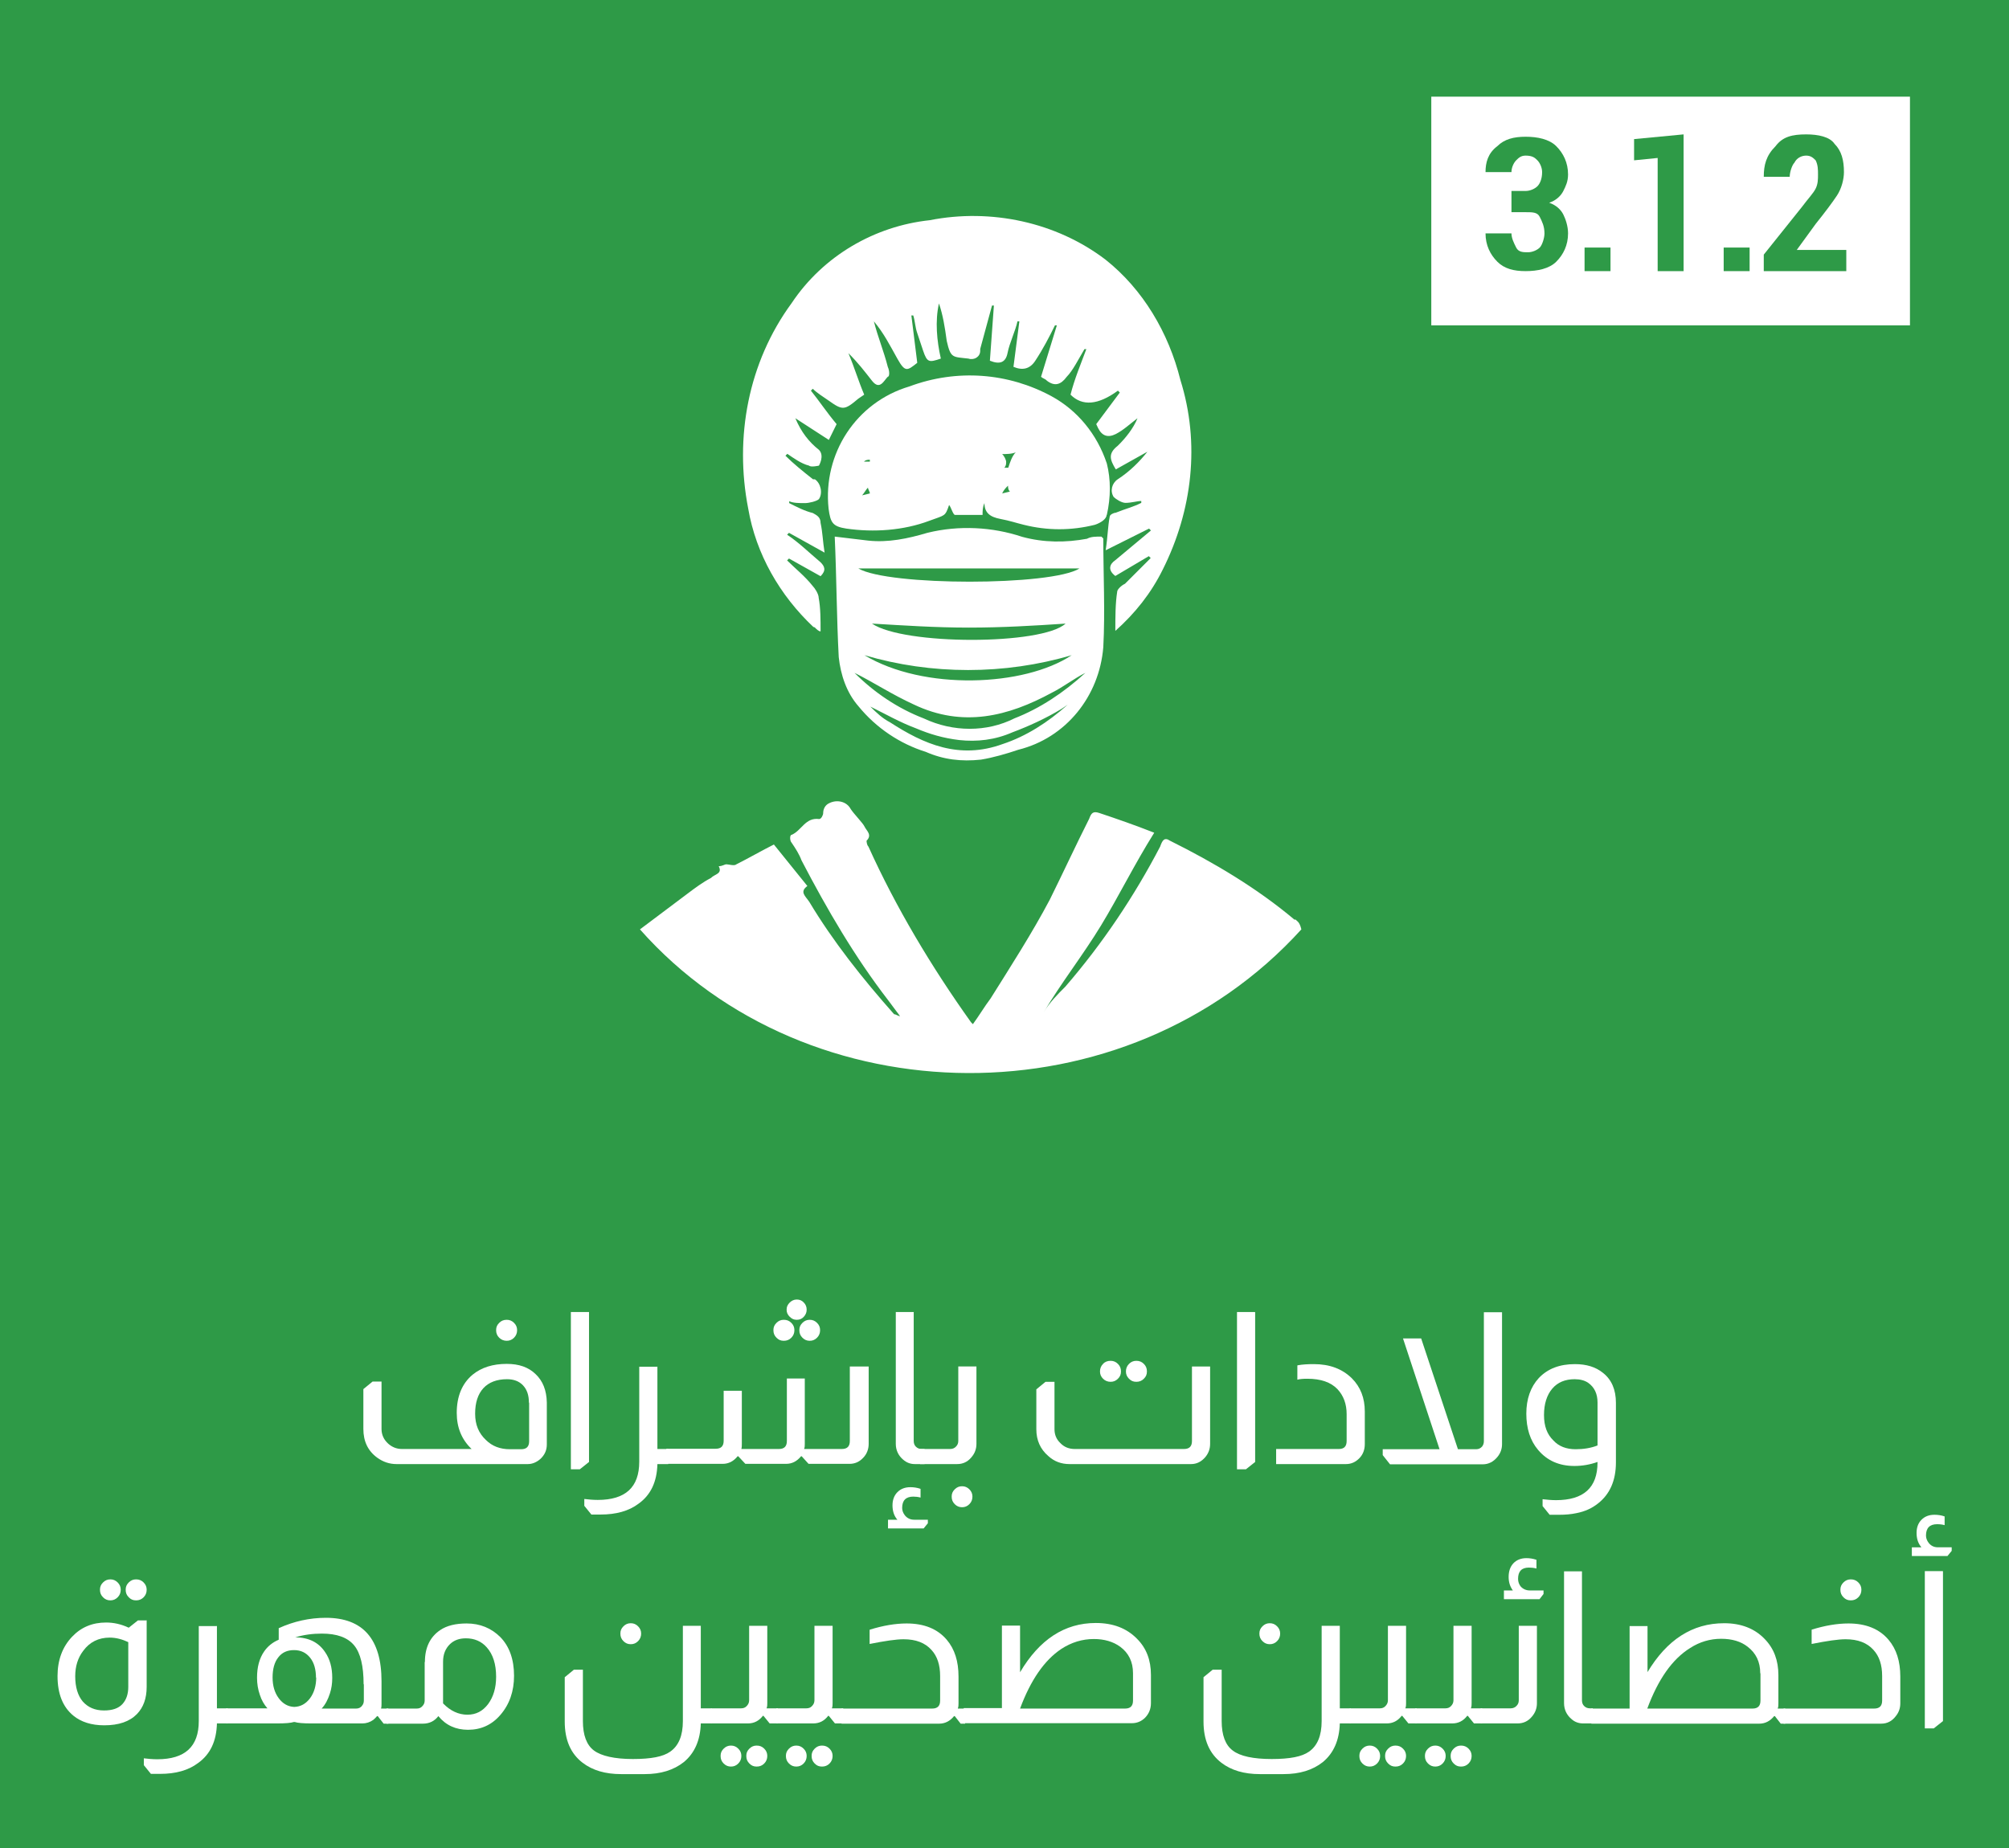<?xml version="1.0" encoding="UTF-8"?><svg id="Layer_1" xmlns="http://www.w3.org/2000/svg" viewBox="0 0 85.2 78.4"><defs><style>.cls-1{fill:#fff;}.cls-2{fill:#2e9a47;}</style></defs><rect class="cls-2" x="-.5" y="-.5" width="86.3" height="79.8"/><ellipse class="cls-2" cx="33.88" cy="38.17" rx=".33" ry=".84"/><ellipse class="cls-2" cx="39.24" cy="38.17" rx=".75" ry="1.09"/><path class="cls-1" d="M54.9,39.01c-1.59-1.34-3.43-2.43-5.28-3.35-.25-.17-.33,0-.42,.25-1.09,2.09-2.43,4.1-4.02,5.94-.33,.33-.67,.67-.92,1.09,.75-1.26,1.67-2.43,2.43-3.68s1.42-2.6,2.26-3.94c-.84-.33-1.59-.59-2.34-.84-.25-.08-.33,0-.42,.25-.59,1.17-1.09,2.26-1.67,3.43-.75,1.42-1.67,2.85-2.51,4.19-.25,.33-.5,.75-.75,1.09l-.08-.08c-1.67-2.34-3.18-4.86-4.35-7.45-.08-.08-.08-.25-.08-.25,.25-.25,0-.42-.08-.59s-.42-.5-.59-.75c-.17-.33-.59-.42-.92-.25-.17,.08-.25,.25-.25,.42,0,.08-.08,.25-.17,.25-.59-.08-.75,.5-1.17,.67-.08,0-.08,.25,0,.33,.17,.25,.33,.5,.42,.75,1.09,2.09,2.26,4.1,3.68,5.94l.5,.67c-.08,0-.17-.08-.25-.08-1.34-1.51-2.6-3.1-3.6-4.77-.17-.25-.42-.42-.08-.67l-1.42-1.76c-.5,.25-1.09,.59-1.59,.84-.08,.08-.33,0-.42,0s-.17,.08-.33,.08c.17,.33-.17,.33-.33,.5-.33,.17-.67,.42-1,.67l-2.01,1.51c7.12,8.04,20.6,8.21,28.05,0-.08-.33-.17-.33-.25-.42Z"/><path class="cls-1" d="M34.55,26.61c.08,.08,.17,.17,.25,.17,0-.5,0-1-.08-1.42,0-.17-.17-.42-.25-.5-.33-.42-.75-.75-1.09-1.09l.08-.08,1.34,.75c.25-.25,.17-.42,0-.59-.5-.42-.92-.84-1.42-1.17l.08-.08,1.51,.84c-.08-.5-.08-.84-.17-1.26,0-.25-.17-.33-.33-.42-.33-.08-.67-.25-1-.42v-.08c.17,.08,.42,.08,.67,.08,.17,0,.5-.08,.59-.17,.17-.25,.08-.67-.17-.84h-.08c-.42-.33-.84-.67-1.17-1l.08-.08c.25,.17,.59,.42,.92,.5,.08,.08,.42,0,.42,0,0,0,.25-.42,0-.67-.42-.33-.75-.75-1-1.34l1.42,.92,.33-.67c-.42-.5-.75-1-1.09-1.42l.08-.08c.17,.17,.42,.33,.67,.5,.59,.42,.67,.42,1.26-.08l.25-.17c-.25-.59-.42-1.17-.67-1.76,.42,.42,.67,.75,1,1.17s.5,0,.67-.17c.08,0,.08-.25,0-.42-.17-.67-.42-1.26-.59-1.93,.42,.5,.67,1,1,1.59s.42,.5,.84,.17l-.25-2.01h.08c.08,.25,.08,.5,.17,.75l.25,.75c.17,.5,.25,.5,.75,.33-.17-.75-.25-1.59-.08-2.34,.17,.5,.25,1,.33,1.59,.17,.75,.25,.67,.92,.75,.25,.08,.5-.08,.5-.33v-.08l.5-1.84h.08l-.17,2.34c.42,.17,.67,.08,.75-.33,.08-.42,.33-.92,.42-1.34h.08l-.25,1.93q.59,.25,.92-.25c.33-.5,.59-1,.84-1.51h.08l-.67,2.18c.08,.08,.17,.08,.25,.17,.33,.25,.59,.17,.84-.17,.25-.25,.5-.75,.75-1.17h.08c-.25,.67-.5,1.26-.67,1.93q.75,.75,2.01-.17l.08,.08-1,1.34,.08,.17q.25,.5,.75,.25c.33-.17,.59-.42,.92-.67-.17,.42-.5,.84-.84,1.17-.42,.33-.33,.59-.08,1l1.34-.75c-.33,.42-.75,.84-1.26,1.17-.25,.17-.33,.5-.17,.75,.08,.08,.33,.25,.5,.25,.25,0,.5-.08,.67-.08v.08c-.33,.17-.67,.25-1.09,.42-.08,0-.25,.08-.25,.17-.08,.42-.08,.84-.17,1.42l1.84-.92,.08,.08-1.51,1.26c-.25,.17-.33,.42,0,.67l1.42-.84,.08,.08-1.09,1.09c-.17,.08-.33,.25-.33,.33-.08,.5-.08,1.09-.08,1.67,.84-.75,1.51-1.59,2.01-2.6,1.26-2.51,1.59-5.36,.75-8.04-.5-2.01-1.59-3.85-3.18-5.11-2.09-1.59-4.86-2.18-7.45-1.67-2.34,.25-4.52,1.51-5.86,3.52-1.84,2.51-2.43,5.69-1.84,8.71,.33,1.93,1.34,3.68,2.76,5.02Z"/><path class="cls-1" d="M46.11,22.85c-.92,.17-1.84,.17-2.76-.08-1.26-.42-2.68-.5-4.02-.17-.84,.25-1.67,.42-2.51,.33l-1.42-.17c.08,1.76,.08,3.43,.17,5.11,.08,.75,.33,1.51,.84,2.09,.75,.92,1.76,1.59,2.85,1.93,.75,.33,1.51,.42,2.34,.33,.5-.08,1.09-.25,1.59-.42,2.01-.5,3.43-2.26,3.6-4.35,.08-1.51,0-3.1,0-4.61l-.08-.08c-.25,0-.42,0-.59,.08Zm-.33,1.26c-1.17,.75-8.12,.75-9.38,0h9.38Zm-.33,3.68c-2.01,1.34-6.28,1.51-8.79,0,2.85,.84,5.94,.84,8.79,0Zm-8.46-1.34c1.34,.08,2.68,.17,4.1,.17s2.76-.08,4.1-.17c-1,.92-6.87,.92-8.21,0Zm5.53,5.11c-1.84,.67-3.35,0-4.77-.92-.33-.17-.59-.42-.84-.67,.67,.33,1.26,.67,1.93,.92,.59,.25,1.17,.42,1.84,.5,.75,.08,1.51,0,2.26-.33,.67-.25,1.42-.59,2.09-1l.25-.17c-.84,.75-1.76,1.34-2.76,1.67Zm.5-1.09c-1.17,.59-2.6,.59-3.85,0-1.09-.42-2.09-1.09-2.93-1.93,.84,.42,1.59,.92,2.51,1.34,2.09,1,4.02,.5,5.86-.5,.5-.25,.92-.59,1.42-.84-.92,.84-1.93,1.51-3.01,1.93Z"/><path class="cls-1" d="M46.94,21.84c.17-.75,.17-1.51,0-2.18-.42-1.26-1.26-2.26-2.34-2.85-1.84-1-4.02-1.17-6.03-.42-2.26,.67-3.68,2.85-3.43,5.19,.08,.59,.17,.75,.75,.84,1.17,.17,2.43,.08,3.52-.33,.67-.25,.67-.17,.84-.67,.08,.08,.17,.42,.25,.42h1.17c0-.17,0-.33,.08-.5,0,.42,.25,.59,.67,.67s.67,.17,1,.25c1,.25,2.01,.25,3.01,0,.25-.08,.5-.25,.5-.42Zm-10.05-2.34v.08h-.25c.08-.08,.17-.08,.25-.08Zm-.33,1.51c.08-.08,.17-.25,.25-.33,0,.08,.08,.17,.08,.25l-.33,.08Zm6.53-1.84c-.17,.17-.25,.42-.33,.67h-.17c.08-.08,.08-.17,.08-.25s-.08-.25-.17-.33c.17,0,.42,0,.59-.08h0Zm-.59,1.76c.08-.17,.17-.25,.25-.33,0,.08,0,.17,.08,.25l-.33,.08Z"/><rect class="cls-1" x="60.7" y="4.1" width="20.3" height="9.7"/><g><path class="cls-2" d="M63,9.9h1.1c0,.2,.1,.4,.2,.6s.3,.2,.5,.2,.4-.1,.5-.2,.2-.4,.2-.6c0-.3-.1-.5-.2-.7s-.3-.2-.6-.2h-.6v-.9h.6c.2,0,.4-.1,.5-.2,.1-.1,.2-.3,.2-.6,0-.2-.1-.4-.2-.5s-.2-.2-.5-.2c-.2,0-.3,.1-.4,.2s-.2,.3-.2,.5h-1.1c0-.4,.1-.8,.5-1.1,.3-.3,.7-.4,1.2-.4s1,.1,1.3,.4,.5,.7,.5,1.2c0,.3-.1,.5-.2,.7s-.3,.4-.6,.5c.3,.1,.5,.3,.6,.5s.2,.5,.2,.8c0,.5-.2,.9-.5,1.2s-.8,.4-1.3,.4-.9-.1-1.2-.4c-.3-.3-.5-.7-.5-1.2Z"/><path class="cls-2" d="M67.2,11.5v-1h1.1v1h-1.1Z"/><path class="cls-2" d="M69.3,6.8v-.9l2.1-.2v5.8h-1.1V6.7l-1,.1Z"/><path class="cls-2" d="M73.1,11.5v-1h1.1v1h-1.1Z"/><path class="cls-2" d="M74.8,7.5c0-.5,.1-.9,.5-1.3,.3-.4,.7-.5,1.3-.5,.5,0,1,.1,1.2,.4,.3,.3,.4,.7,.4,1.2,0,.3-.1,.7-.3,1-.2,.3-.5,.7-.9,1.2l-.8,1.1h2.1v.9h-3.5v-.7l1.6-2c.3-.4,.5-.6,.6-.8s.1-.4,.1-.6,0-.4-.1-.6c-.1-.1-.2-.2-.4-.2s-.4,.1-.5,.3c-.1,.1-.2,.4-.2,.6h-1.1Z"/></g><g><path class="cls-1" d="M20,61.46c-.42-.4-.63-.91-.63-1.53,0-.71,.23-1.25,.67-1.62,.38-.31,.86-.46,1.45-.46,.52,0,.92,.14,1.22,.43,.31,.29,.47,.69,.48,1.21v1.78c0,.24-.09,.44-.27,.61-.16,.14-.34,.22-.54,.22h-5.56c-.3,0-.57-.09-.82-.27-.4-.29-.59-.7-.59-1.22v-1.69l.39-.32h.38v2.01c0,.25,.1,.46,.29,.63,.16,.14,.35,.22,.58,.22h2.96Zm2.43-1.97c0-.31-.08-.55-.25-.73s-.4-.26-.68-.26c-.43,0-.77,.13-1,.38s-.35,.61-.35,1.08,.15,.83,.46,1.12c.26,.26,.6,.39,1.01,.39h.48c.23,0,.34-.11,.34-.34v-1.63Zm-.94-3.51c.12,0,.22,.04,.31,.13,.09,.09,.13,.19,.13,.31s-.04,.23-.13,.32c-.09,.09-.19,.13-.31,.13s-.23-.04-.32-.13c-.09-.09-.13-.19-.13-.32s.04-.22,.13-.31c.09-.09,.19-.13,.32-.13Z"/><path class="cls-1" d="M24.98,55.66v6.35l-.39,.31h-.38v-6.67h.77Z"/><path class="cls-1" d="M27.88,57.96v3.5h.46v.64h-.46c-.02,.75-.28,1.31-.8,1.68-.41,.31-.95,.46-1.61,.46-.1,0-.23,0-.39,0l-.3-.37v-.29c.17,.02,.36,.04,.57,.04,1.18,0,1.76-.54,1.76-1.62v-4.03h.76Z"/><path class="cls-1" d="M36.84,57.96v3.28c0,.23-.08,.44-.24,.6-.16,.17-.35,.25-.57,.25h-1.74l-.29-.32h-.03c-.17,.21-.38,.32-.63,.32h-1.73l-.3-.32h-.03c-.17,.21-.38,.32-.63,.32h-2.39v-.64h2.09c.23,0,.34-.11,.34-.34v-2.12h.77v2.25c0,.08,0,.15-.02,.22h1.59c.23,0,.34-.11,.34-.34v-2.65h.76v2.77c0,.08,0,.15-.03,.22h1.6c.23,0,.34-.11,.34-.34v-3.16h.77Zm-3.6-1.98c.13,0,.23,.04,.32,.13,.09,.09,.13,.19,.13,.31s-.04,.23-.13,.32c-.09,.09-.19,.13-.32,.13s-.22-.04-.31-.13-.13-.19-.13-.32,.04-.22,.13-.31,.19-.13,.31-.13Zm.55-.86c.12,0,.22,.04,.3,.13,.08,.08,.12,.18,.12,.3s-.04,.21-.12,.3-.18,.13-.3,.13-.21-.04-.3-.13-.13-.18-.13-.3,.04-.21,.13-.3c.08-.08,.18-.13,.3-.13Zm.55,.86c.12,0,.22,.04,.31,.13s.13,.19,.13,.31-.04,.23-.13,.32-.19,.13-.31,.13-.22-.04-.31-.13-.13-.19-.13-.32,.04-.22,.13-.31,.19-.13,.31-.13Z"/><path class="cls-1" d="M38.04,64.44c-.13-.16-.19-.36-.19-.59s.07-.42,.21-.56c.14-.14,.32-.21,.55-.21,.14,0,.28,.02,.43,.07v.37c-.11-.03-.21-.04-.31-.04-.31,0-.47,.16-.47,.48,0,.11,.04,.22,.12,.32,.1,.12,.23,.18,.39,.18h.58v.15l-.18,.22h-1.51v-.37h.4Zm.71-8.78v5.46c0,.1,.03,.18,.09,.24,.07,.07,.15,.1,.25,.1h.12v.64h-.41c-.19,0-.35-.06-.5-.19-.2-.17-.31-.4-.31-.67v-5.59h.77Z"/><path class="cls-1" d="M41.41,57.96v3.28c0,.22-.07,.41-.22,.58-.16,.19-.36,.28-.6,.28h-1.57v-.64h1.28c.1,0,.19-.04,.25-.11,.06-.06,.09-.14,.09-.23v-3.16h.77Zm-.61,5.08c.12,0,.22,.04,.31,.13s.13,.19,.13,.31-.04,.23-.13,.32-.19,.13-.31,.13-.22-.04-.31-.13-.13-.19-.13-.32,.04-.22,.13-.31,.19-.13,.31-.13Z"/><path class="cls-1" d="M51.32,57.96v3.28c0,.22-.07,.4-.2,.56-.17,.2-.37,.3-.61,.3h-5.15c-.35,0-.65-.11-.9-.34-.34-.29-.51-.67-.51-1.14v-1.69l.39-.32h.38v2.01c0,.23,.08,.43,.25,.59,.16,.17,.37,.25,.61,.25h4.63c.23,0,.34-.11,.34-.34v-3.16h.76Zm-4.22-.24c.12,0,.22,.04,.31,.13,.09,.09,.13,.19,.13,.32s-.04,.22-.13,.31-.19,.13-.31,.13-.23-.04-.32-.13-.13-.19-.13-.31,.04-.23,.13-.32c.08-.09,.19-.13,.32-.13Zm1.09,0c.13,0,.23,.04,.32,.13,.09,.09,.13,.19,.13,.32s-.04,.22-.13,.31-.19,.13-.32,.13-.22-.04-.31-.13-.13-.19-.13-.31,.04-.23,.13-.32c.09-.09,.19-.13,.31-.13Z"/><path class="cls-1" d="M53.23,55.66v6.35l-.39,.31h-.38v-6.67h.76Z"/><path class="cls-1" d="M55.03,57.91c.22-.04,.45-.05,.69-.05,.67,0,1.2,.2,1.61,.6,.37,.37,.55,.84,.55,1.41v1.38c0,.23-.07,.43-.22,.59-.16,.17-.35,.26-.58,.26h-2.96v-.64h2.66c.22,0,.33-.11,.33-.34v-1.14c0-.43-.13-.78-.39-1.06-.28-.29-.7-.44-1.28-.44-.17,0-.31,.01-.42,.04v-.6Z"/><path class="cls-1" d="M63.7,55.66v5.59c0,.2-.06,.38-.19,.54-.17,.21-.38,.32-.63,.32h-3.93l-.31-.39v-.25h2.41l-1.55-4.7h.77l1.56,4.7h.77c.11,0,.19-.04,.26-.12,.05-.07,.07-.14,.07-.23v-5.46h.77Z"/><path class="cls-1" d="M67.75,62.01c-.31,.11-.64,.17-.98,.17-.65,0-1.16-.23-1.54-.68-.34-.4-.5-.92-.5-1.54s.18-1.13,.53-1.51c.38-.4,.89-.59,1.53-.59,.49,0,.88,.12,1.19,.37,.37,.29,.55,.72,.55,1.27v2.53c0,.77-.26,1.35-.76,1.74-.25,.2-.55,.34-.91,.41-.23,.05-.48,.07-.73,.07-.14,0-.28,0-.41,0l-.3-.37v-.29c.18,.02,.37,.04,.57,.04,1.17,0,1.76-.53,1.76-1.6Zm0-2.52c0-.37-.13-.65-.4-.84-.15-.1-.34-.15-.57-.15-.4,0-.72,.13-.95,.4-.23,.27-.35,.65-.35,1.12s.13,.82,.4,1.08c.23,.25,.55,.37,.94,.37,.34,0,.65-.05,.93-.16v-1.83Z"/><path class="cls-1" d="M6.22,68.72v2.83c0,.49-.14,.87-.41,1.15-.31,.32-.77,.48-1.39,.48-.54,0-.98-.14-1.31-.41-.45-.37-.67-.93-.67-1.68,0-.68,.21-1.24,.62-1.67,.38-.4,.86-.6,1.44-.6,.32,0,.64,.07,.96,.22l.39-.31h.38Zm-.77,.94c-.26-.13-.53-.2-.8-.2-.47,0-.85,.19-1.12,.56-.23,.3-.34,.66-.34,1.08,0,.46,.11,.82,.32,1.07,.22,.25,.52,.38,.9,.38,.36,0,.62-.09,.79-.28,.16-.18,.24-.42,.24-.72v-1.89Zm-.77-2.67c.12,0,.22,.04,.31,.13,.09,.09,.13,.19,.13,.31s-.04,.23-.13,.32c-.09,.09-.19,.13-.31,.13s-.22-.04-.31-.13-.13-.19-.13-.32,.04-.22,.13-.31,.19-.13,.31-.13Zm1.09,0c.13,0,.23,.04,.32,.13s.13,.19,.13,.31-.04,.23-.13,.32-.19,.13-.32,.13-.22-.04-.31-.13-.13-.19-.13-.32,.04-.22,.13-.31,.19-.13,.31-.13Z"/><path class="cls-1" d="M9.2,68.96v3.5h.46v.64h-.46c-.02,.75-.28,1.31-.8,1.68-.41,.31-.95,.46-1.61,.46-.1,0-.23,0-.39,0l-.3-.37v-.29c.17,.02,.36,.04,.57,.04,1.18,0,1.76-.54,1.76-1.62v-4.03h.76Z"/><path class="cls-1" d="M11.82,69.06c.64-.29,1.31-.44,2-.44,1.57,0,2.36,.9,2.36,2.69v.95c0,.07,0,.14-.02,.21h.31v.64h-.2l-.25-.32h-.03c-.05,.06-.1,.11-.16,.16-.14,.1-.3,.15-.46,.15h-2.17c-.34,0-.58-.02-.7-.06h-.04c-.12,.04-.36,.06-.71,.06h-2.16v-.64h1.75c-.14-.16-.25-.35-.32-.57-.08-.23-.12-.47-.12-.73,0-.45,.1-.82,.3-1.11,.15-.22,.36-.39,.62-.5v-.5Zm1.58,2.1c0-.35-.08-.64-.25-.85s-.39-.32-.68-.32-.51,.1-.67,.31c-.16,.2-.24,.49-.24,.85s.09,.65,.26,.88c.17,.23,.39,.36,.66,.37,.27-.01,.49-.13,.67-.37,.17-.23,.26-.53,.26-.88Zm2.02,.28c0-.77-.13-1.32-.4-1.65-.28-.34-.74-.5-1.37-.5-.4,0-.77,.05-1.13,.16,.58,0,1,.22,1.27,.63,.2,.29,.3,.65,.3,1.09,0,.23-.03,.45-.1,.66-.08,.25-.19,.47-.35,.64h1.46c.11,0,.2-.04,.26-.13,.05-.06,.07-.13,.07-.22v-.68Z"/><path class="cls-1" d="M18.02,70.49c0-.61,.22-1.06,.65-1.35,.28-.19,.66-.28,1.12-.28,.57,0,1.05,.2,1.43,.58,.38,.39,.58,.94,.58,1.64,0,.65-.19,1.21-.58,1.66-.36,.42-.82,.63-1.37,.63-.52,0-.94-.19-1.26-.58-.16,.21-.38,.32-.65,.32h-1.55v-.64h1.28c.1,0,.18-.03,.24-.1,.07-.07,.1-.15,.1-.24v-1.63Zm.77,1.76c.31,.32,.66,.48,1.03,.48s.65-.15,.88-.45c.22-.3,.34-.68,.34-1.16,0-.53-.13-.95-.4-1.25-.22-.25-.52-.38-.88-.38-.28,0-.5,.08-.67,.24-.2,.19-.3,.44-.3,.75v1.76Z"/><path class="cls-1" d="M29.72,68.96v3.5h.46v.64h-.46c-.02,.71-.26,1.26-.72,1.64-.43,.34-.98,.51-1.66,.51h-1c-.67,0-1.21-.16-1.63-.48-.51-.39-.76-.97-.76-1.75v-1.88l.39-.32h.38v2.18c0,.6,.16,1.02,.47,1.25s.87,.36,1.65,.36,1.28-.1,1.58-.31c.36-.25,.54-.68,.54-1.3v-4.04h.77Zm-2.97-.11c.12,0,.22,.04,.31,.13s.13,.19,.13,.31-.04,.23-.13,.32-.19,.13-.31,.13-.22-.04-.31-.13c-.09-.09-.13-.19-.13-.32s.04-.22,.13-.31c.09-.09,.19-.13,.31-.13Z"/><path class="cls-1" d="M32.54,68.96v3.28c0,.07,0,.14-.03,.22h.48v.64h-.35l-.26-.32h-.03c-.16,.21-.37,.32-.63,.32h-1.57v-.64h1.28c.1,0,.17-.03,.23-.09,.07-.07,.11-.15,.11-.25v-3.16h.77Zm-1.54,5.08c.12,0,.22,.04,.31,.13s.13,.19,.13,.31-.04,.23-.13,.32-.19,.13-.31,.13-.22-.04-.31-.13-.13-.19-.13-.32,.04-.22,.13-.31,.19-.13,.31-.13Zm1.09,0c.13,0,.23,.04,.32,.13s.13,.19,.13,.31-.04,.23-.13,.32-.19,.13-.32,.13-.22-.04-.31-.13-.13-.19-.13-.32,.04-.22,.13-.31,.19-.13,.31-.13Z"/><path class="cls-1" d="M35.31,68.96v3.28c0,.07,0,.14-.03,.22h.48v.64h-.35l-.26-.32h-.03c-.16,.21-.37,.32-.63,.32h-1.57v-.64h1.28c.1,0,.17-.03,.23-.09,.07-.07,.11-.15,.11-.25v-3.16h.77Zm-1.54,5.08c.12,0,.22,.04,.31,.13s.13,.19,.13,.31-.04,.23-.13,.32-.19,.13-.31,.13-.22-.04-.31-.13-.13-.19-.13-.32,.04-.22,.13-.31,.19-.13,.31-.13Zm1.09,0c.13,0,.23,.04,.32,.13s.13,.19,.13,.31-.04,.23-.13,.32-.19,.13-.32,.13-.22-.04-.31-.13-.13-.19-.13-.32,.04-.22,.13-.31,.19-.13,.31-.13Z"/><path class="cls-1" d="M36.9,69.12c.55-.17,1.07-.26,1.55-.26,.74,0,1.31,.23,1.7,.69,.34,.4,.5,.92,.5,1.56v1.14c0,.07,0,.14-.03,.22h.31v.64h-.19l-.25-.32h-.03c-.17,.21-.38,.32-.63,.32h-4.14v-.64h3.84c.23,0,.34-.11,.34-.34v-1.04c0-.47-.12-.84-.37-1.11-.27-.3-.66-.45-1.18-.45-.31,0-.79,.07-1.44,.2v-.6Z"/><path class="cls-1" d="M43.26,70.93c.82-1.39,1.89-2.09,3.21-2.09,.73,0,1.31,.22,1.75,.67,.4,.4,.59,.91,.59,1.53v1.2c0,.25-.09,.46-.26,.63-.16,.15-.34,.22-.55,.22h-7.13v-.64h1.62v-3.5h.77v1.97Zm4.79,.04c0-.49-.19-.86-.54-1.12-.3-.22-.68-.33-1.12-.33-.49,0-.95,.14-1.38,.42-.72,.48-1.3,1.32-1.75,2.53h4.45c.23,0,.34-.11,.34-.34v-1.15Z"/><path class="cls-1" d="M56.82,68.96v3.5h.46v.64h-.46c-.02,.71-.26,1.26-.72,1.64-.43,.34-.98,.51-1.67,.51h-1c-.67,0-1.21-.16-1.63-.48-.51-.39-.76-.97-.76-1.75v-1.88l.39-.32h.38v2.18c0,.6,.16,1.02,.47,1.25,.31,.24,.87,.36,1.65,.36s1.28-.1,1.58-.31c.36-.25,.54-.68,.54-1.3v-4.04h.76Zm-2.97-.11c.12,0,.22,.04,.31,.13s.13,.19,.13,.31-.04,.23-.13,.32-.19,.13-.31,.13-.22-.04-.31-.13-.13-.19-.13-.32,.04-.22,.13-.31,.19-.13,.31-.13Z"/><path class="cls-1" d="M59.63,68.96v3.28c0,.07,0,.14-.03,.22h.48v.64h-.35l-.26-.32h-.03c-.16,.21-.37,.32-.63,.32h-1.57v-.64h1.28c.1,0,.17-.03,.23-.09,.07-.07,.11-.15,.11-.25v-3.16h.77Zm-1.54,5.08c.12,0,.22,.04,.31,.13s.13,.19,.13,.31-.04,.23-.13,.32-.19,.13-.31,.13-.22-.04-.31-.13-.13-.19-.13-.32,.04-.22,.13-.31,.19-.13,.31-.13Zm1.09,0c.13,0,.23,.04,.32,.13s.13,.19,.13,.31-.04,.23-.13,.32-.19,.13-.32,.13-.22-.04-.31-.13-.13-.19-.13-.32,.04-.22,.13-.31,.19-.13,.31-.13Z"/><path class="cls-1" d="M62.41,68.96v3.28c0,.07,0,.14-.03,.22h.48v.64h-.35l-.26-.32h-.03c-.16,.21-.37,.32-.63,.32h-1.57v-.64h1.28c.1,0,.17-.03,.23-.09,.07-.07,.11-.15,.11-.25v-3.16h.76Zm-1.54,5.08c.12,0,.22,.04,.31,.13s.13,.19,.13,.31-.04,.23-.13,.32-.19,.13-.31,.13-.22-.04-.31-.13-.13-.19-.13-.32,.04-.22,.13-.31,.19-.13,.31-.13Zm1.09,0c.13,0,.23,.04,.32,.13s.13,.19,.13,.31-.04,.23-.13,.32-.19,.13-.32,.13-.22-.04-.31-.13-.13-.19-.13-.32,.04-.22,.13-.31,.19-.13,.31-.13Z"/><path class="cls-1" d="M65.18,68.96v3.28c0,.22-.07,.41-.22,.58-.16,.19-.36,.28-.6,.28h-1.57v-.64h1.28c.1,0,.19-.04,.25-.11,.06-.06,.09-.14,.09-.23v-3.16h.77Zm-1.02-1.5c-.12-.16-.18-.35-.18-.57,0-.25,.07-.44,.2-.58,.13-.14,.32-.22,.55-.22,.14,0,.28,.02,.43,.07v.37c-.11-.03-.22-.04-.32-.04-.31,0-.46,.16-.46,.48,0,.12,.04,.23,.11,.32,.1,.11,.23,.17,.39,.17h.58v.15l-.17,.22h-1.51v-.37h.39Z"/><path class="cls-1" d="M67.09,66.66v5.46c0,.1,.03,.18,.09,.24,.07,.07,.15,.1,.25,.1h.12v.64h-.41c-.19,0-.36-.06-.5-.19-.2-.17-.31-.4-.31-.67v-5.59h.76Z"/><path class="cls-1" d="M69.86,70.94c.83-1.39,1.91-2.09,3.26-2.09,.71,0,1.29,.22,1.72,.67,.39,.4,.58,.91,.58,1.53v1.2c0,.08,0,.15-.03,.22h.32v.64h-.19l-.25-.32h-.03c-.17,.21-.38,.32-.63,.32h-7.12v-.64h1.62v-3.5h.76v1.98Zm4.79,.03c0-.48-.18-.85-.53-1.12-.29-.23-.67-.34-1.13-.34s-.91,.13-1.31,.39c-.76,.47-1.36,1.33-1.82,2.57h4.46c.23,0,.34-.11,.34-.34v-1.15Z"/><path class="cls-1" d="M76.84,69.12c.55-.17,1.07-.26,1.55-.26,.74,0,1.31,.23,1.7,.69,.34,.4,.5,.92,.5,1.56v1.14c0,.2-.06,.38-.19,.54-.16,.21-.36,.32-.62,.32h-4.14v-.64h3.84c.23,0,.34-.11,.34-.34v-1.04c0-.47-.12-.84-.37-1.11-.27-.3-.66-.45-1.18-.45-.31,0-.79,.07-1.44,.2v-.6Zm1.65-2.13c.13,0,.23,.04,.32,.13s.13,.19,.13,.31-.04,.23-.13,.32-.19,.13-.32,.13-.22-.04-.31-.13-.13-.19-.13-.32,.04-.22,.13-.31,.19-.13,.31-.13Z"/><path class="cls-1" d="M81.47,65.61c-.13-.16-.19-.36-.19-.59s.07-.42,.21-.56,.32-.21,.55-.21c.14,0,.29,.02,.43,.07v.37c-.11-.03-.21-.04-.32-.04-.31,0-.47,.16-.47,.48,0,.11,.04,.22,.12,.32,.1,.12,.22,.18,.39,.18h.58v.15l-.18,.22h-1.51v-.37h.4Zm.93,1.04v6.35l-.39,.31h-.38v-6.67h.76Z"/></g></svg>